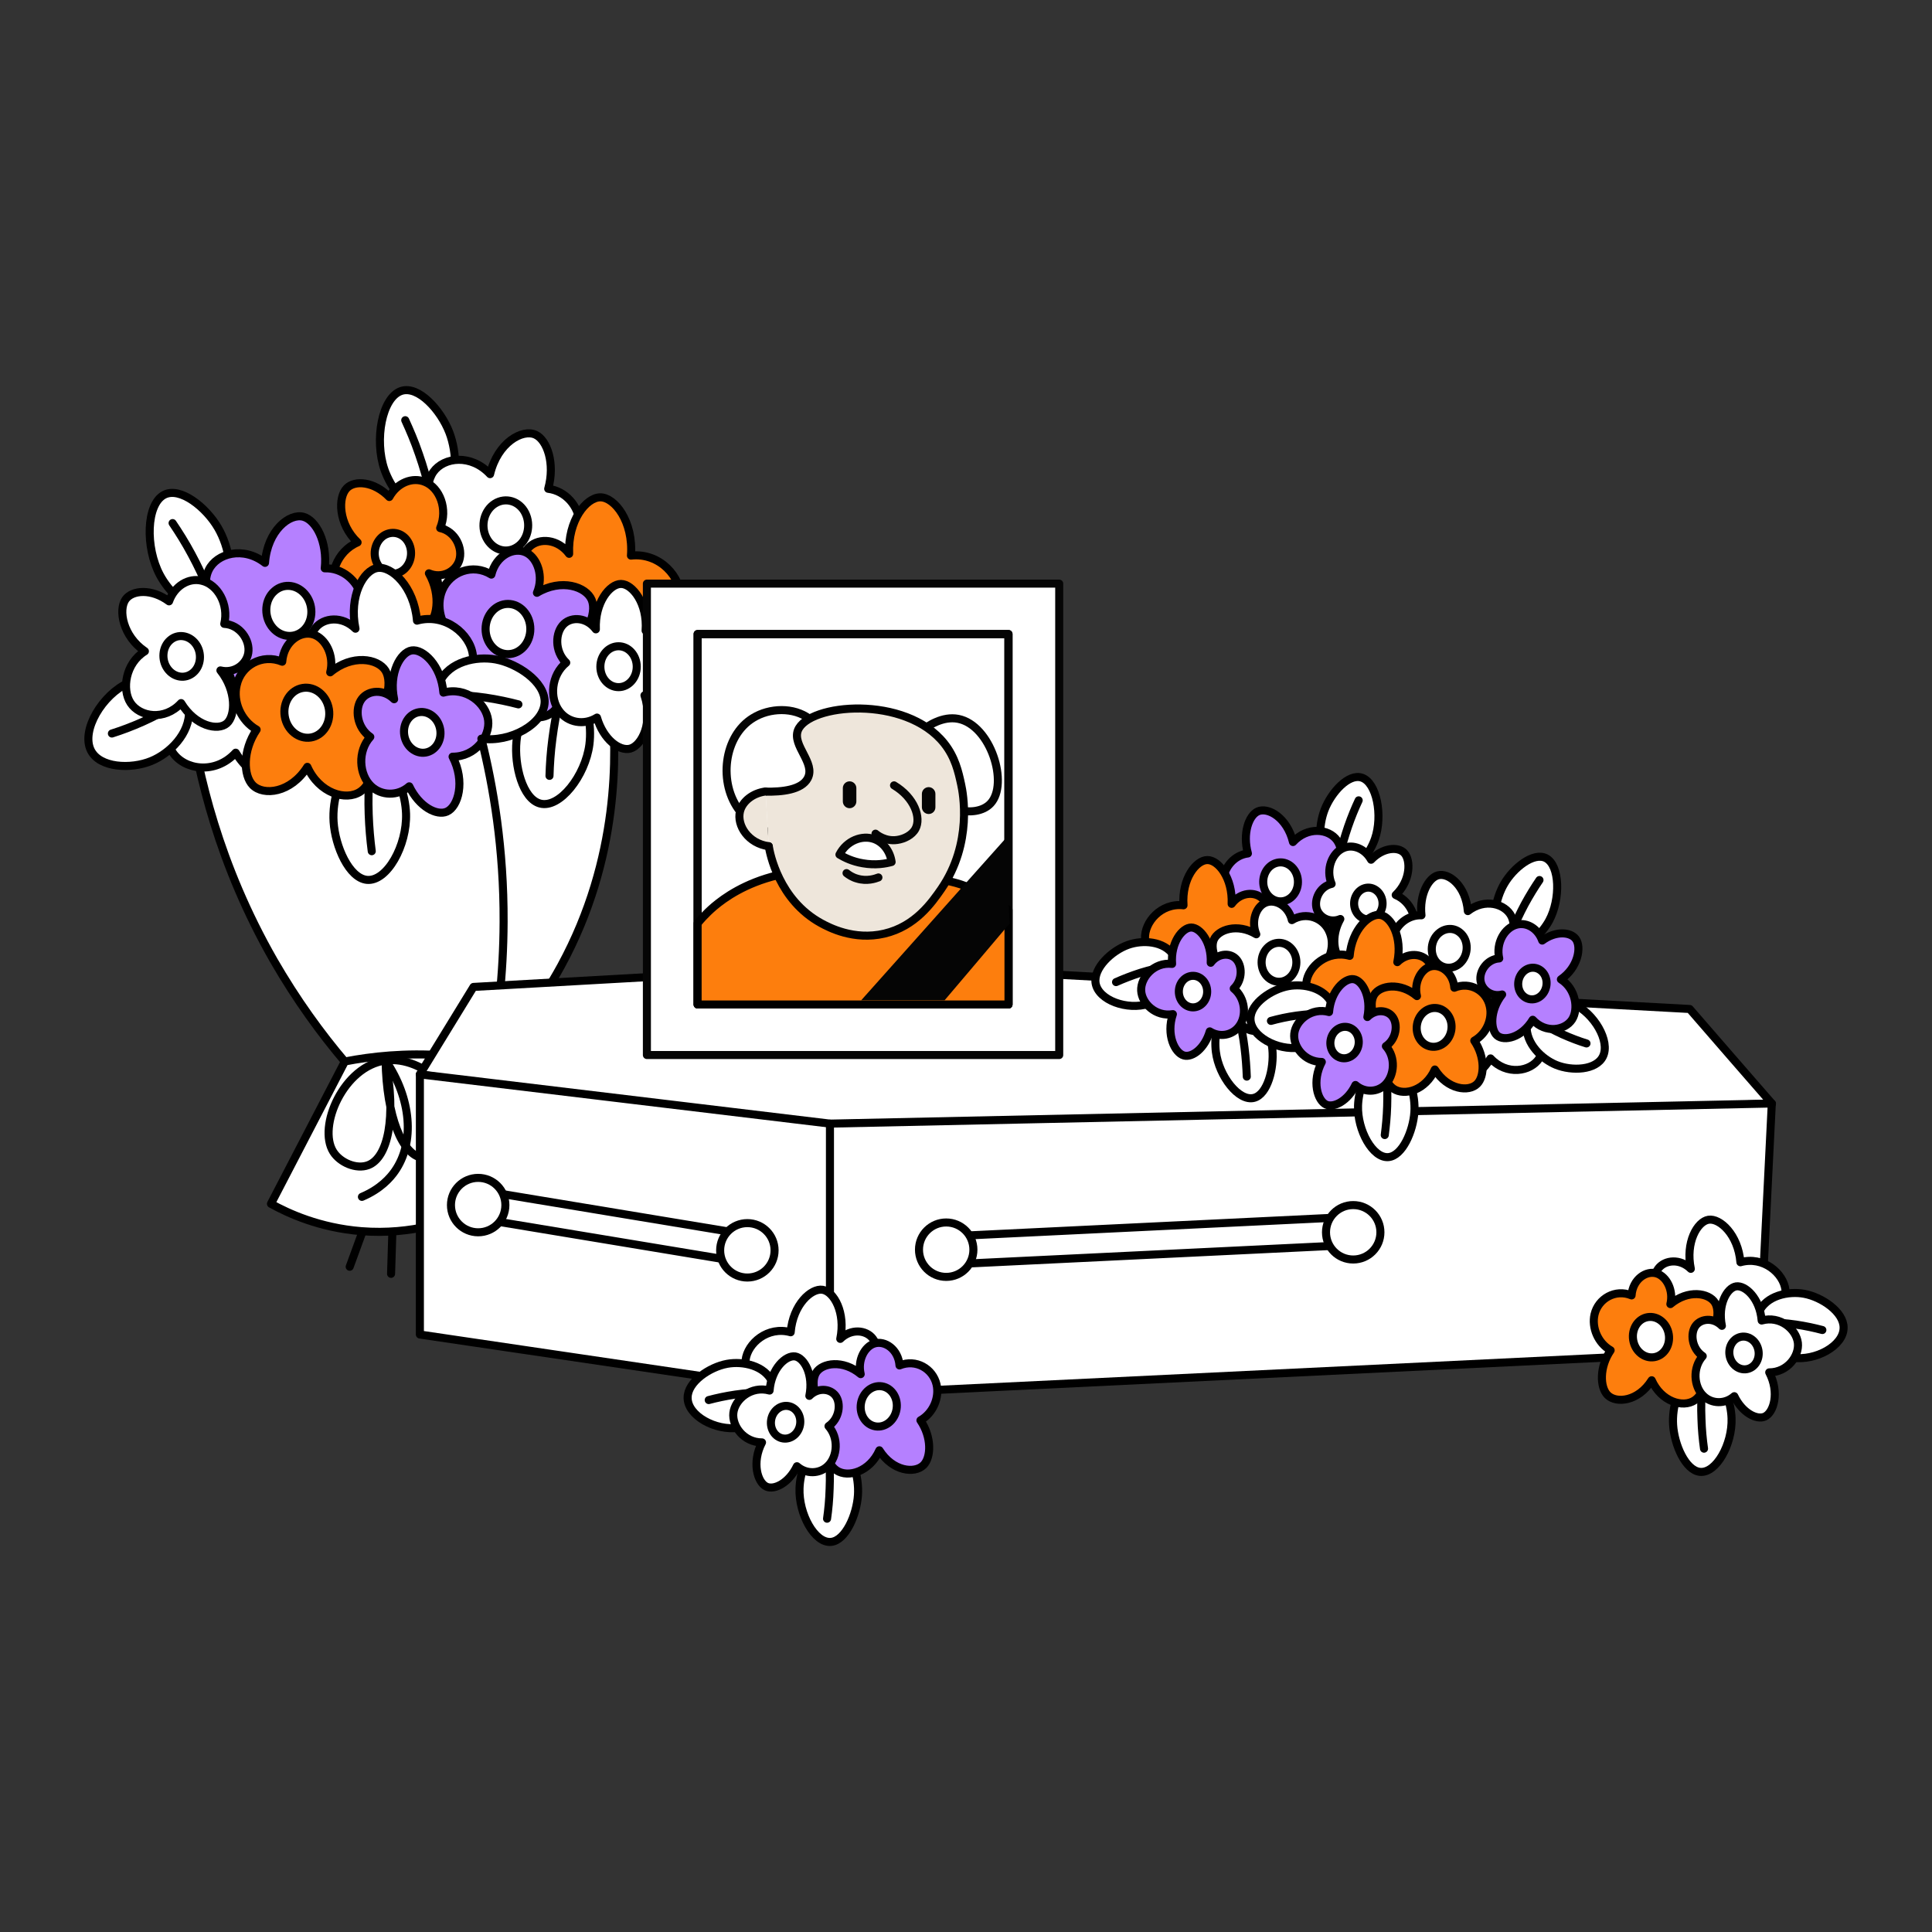 <?xml version="1.0" encoding="utf-8"?>
<!-- Generator: Adobe Illustrator 28.4.1, SVG Export Plug-In . SVG Version: 6.00 Build 0)  -->
<svg
	version="1.1"
	id="Layer_1"
	xmlns="http://www.w3.org/2000/svg"
	xmlns:xlink="http://www.w3.org/1999/xlink"
	x="0px"
	y="0px"
	viewBox="0 0 120 120"
	style="enable-background: new 0 0 120 120"
	xml:space="preserve"
>
	<rect x="0" y="0" width="120" height="120" fill="#333333" stroke="none"/>
	<style type="text/css">
		.st0 {
			fill: #eee6db;
			stroke: #000000;
			stroke-width: 0.5;
			stroke-linecap: round;
			stroke-linejoin: round;
			stroke-miterlimit: 10;
		}
		.st1 {
			fill: #ffffff;
			stroke: #000000;
			stroke-width: 0.5;
			stroke-linecap: round;
			stroke-linejoin: round;
			stroke-miterlimit: 10;
		}
		.st2 {
			fill: none;
			stroke: #000000;
			stroke-width: 0.5;
			stroke-linecap: round;
			stroke-linejoin: round;
			stroke-miterlimit: 10;
		}
		.st3 {
			stroke: #000000;
			stroke-width: 0.5;
			stroke-linecap: round;
			stroke-linejoin: round;
			stroke-miterlimit: 10;
		}
		.st4 {
			fill: #fd7e0d;
			stroke: #000000;
			stroke-width: 0.5;
			stroke-linecap: round;
			stroke-linejoin: round;
			stroke-miterlimit: 10;
		}
		.st5 {
			fill: url(#SVGID_1_);
			stroke: #000000;
			stroke-width: 0.5;
			stroke-linecap: round;
			stroke-linejoin: round;
			stroke-miterlimit: 10;
		}

		.st6 {
			fill: url(#SVGID_00000036959849952571715040000009702124876086279297_);
			stroke: #000000;
			stroke-width: 0.5;
			stroke-linecap: round;
			stroke-linejoin: round;
			stroke-miterlimit: 10;
		}
		.st7 {
			fill: #b580ff;
		}
		.st8 {
			fill: none;
			stroke: #fd7e0d;
			stroke-width: 0.5;
			stroke-linecap: round;
			stroke-linejoin: round;
			stroke-miterlimit: 10;
		}
		.st9 {
			fill: #b580ff;
			stroke: #000000;
			stroke-width: 0.5;
			stroke-linecap: round;
			stroke-linejoin: round;
			stroke-miterlimit: 10;
		}
		.st10 {
			fill: #ffffff;
			stroke: #050505;
			stroke-width: 0.5;
			stroke-linecap: round;
			stroke-linejoin: round;
			stroke-miterlimit: 10;
		}
		.st11 {
			fill: none;
			stroke: #050505;
			stroke-width: 0.5;
			stroke-linecap: round;
			stroke-linejoin: round;
			stroke-miterlimit: 10;
		}
		.st12 {
			fill: none;
		}
		.st13 {
			fill: #050505;
		}
		.st14 {
			stroke: #000000;
			stroke-width: 0.3;
			stroke-linecap: round;
			stroke-linejoin: round;
			stroke-miterlimit: 10;
		}
		.st15 {
			fill: #ffffff;
		}
		.st16 {
			fill: #fd7e0d;
		}
		.st17 {
			fill: #b480fe;
		}
	</style>
	<g>
		<g>
			<g>
				<path class="st2" d="M21.72,78.68c0.88-2.41,1.76-4.81,2.63-7.22" />
				<path class="st2" d="M24.29,79.12c0.08-2.56,0.16-5.12,0.23-7.68" />
				<path class="st2" d="M27.02,79.09c-0.33-2.54-0.65-5.08-0.98-7.62" />
				<path class="st2" d="M29.28,79.09c-0.33-2.54-0.65-5.08-0.98-7.62" />
				<path class="st2" d="M31.7,78.49c-0.8-2.43-1.6-4.87-2.4-7.3" />
			</g>
			<path
				class="st1"
				d="M31.24,65.07c0.19,1.27,0.5,2.72,1,4.31c0.57,1.83,1.26,3.38,1.91,4.65c-1.64,0.42-3.27,0.84-4.91,1.25
			c0.4-3.12,0.79-6.23,1.19-9.35C30.7,65.65,30.97,65.36,31.24,65.07z"
			/>
			<path
				class="st1"
				d="M11.74,44.1c0.55,3.98,1.87,9.63,5.26,15.55c1.43,2.48,2.96,4.57,4.42,6.29c3,0,6,0,9.01,0
			c1.43-1.46,3.04-3.42,4.42-5.95c3.65-6.7,3.46-13.26,3.15-16.36C29.25,43.79,20.49,43.94,11.74,44.1z"
			/>
			<g>
				<g>
					<path
						class="st1"
						d="M31.02,35.29c1.18,0.25,1.79,1.58,1.47,2.52c-0.28,0.86-1.33,1.42-2.34,0.98c0.99,1.76,0.6,3.65-0.16,4.12
					c-0.77,0.48-2.45-0.17-3.24-2.11c-1.49,1.17-3.33,0.54-3.85-0.64c-0.51-1.14,0.1-3.08,1.73-3.78c-1.5-1.42-1.53-3.48-0.84-4.2
					c0.62-0.64,2.11-0.52,3.29,0.68c0.61-1.11,1.79-1.57,2.75-1.17C30.99,32.19,31.62,33.84,31.02,35.29z"
					/>
					<g>
						<path
							class="st1"
							d="M27.51,31.04c0.98-0.99,0.88-2.92,0.4-4.18c-0.54-1.4-1.92-2.92-2.98-2.58c-1.2,0.39-1.69,3.04-1.05,4.89
						c0.36,1.04,1.32,2.49,2.5,2.43C26.98,31.56,27.4,31.15,27.51,31.04z"
						/>
						<path
							class="st1"
							d="M26.67,30.43c-0.16-0.68-0.37-1.43-0.65-2.23c-0.27-0.79-0.57-1.49-0.85-2.1"
						/>
					</g>
					<g>
						<path
							class="st1"
							d="M24.33,37.73c-0.17,1.47-1.64,2.48-2.83,2.76c-1.33,0.31-3.24-0.08-3.59-1.26
						c-0.4-1.32,1.25-3.3,2.98-3.77c0.97-0.26,2.58-0.22,3.21,0.9C24.41,36.93,24.35,37.55,24.33,37.73z"
						/>
						<path
							class="st1"
							d="M23.4,37.3c-0.59,0.24-1.26,0.48-2.01,0.68c-0.73,0.2-1.41,0.33-2.03,0.42"
						/>
					</g>
					<path
						class="st1"
						d="M33.8,35.02c0.28,1.21-0.48,2.3-1.31,2.38c-0.76,0.07-1.59-0.69-1.66-1.81c-0.93,1.63-2.5,2.01-3.16,1.48
					c-0.67-0.53-0.84-2.37,0.3-3.88c-1.47-0.94-1.72-2.92-1.05-3.88c0.66-0.93,2.35-1.12,3.52,0.14c0.47-1.97,2.01-2.82,2.82-2.45
					c0.72,0.33,1.23,1.78,0.79,3.36c1.07,0.13,1.89,1.07,1.96,2.12C36.11,33.76,35.13,35.01,33.8,35.02z"
					/>
					<path
						class="st4"
						d="M27.34,32.8c0.95,0.2,1.43,1.27,1.18,2.02c-0.23,0.69-1.07,1.14-1.88,0.79c0.8,1.41,0.48,2.93-0.13,3.31
					c-0.62,0.39-1.97-0.13-2.6-1.69c-1.19,0.94-2.67,0.43-3.09-0.51c-0.41-0.91,0.08-2.47,1.39-3.03c-1.2-1.14-1.23-2.8-0.67-3.37
					c0.5-0.51,1.7-0.42,2.64,0.55c0.49-0.89,1.44-1.26,2.21-0.94C27.32,30.3,27.83,31.63,27.34,32.8z"
					/>
					<path
						class="st1"
						d="M30.21,33.4c-0.38-0.75-0.14-1.7,0.53-2.12c0.67-0.42,1.52-0.16,1.89,0.59s0.14,1.7-0.53,2.12
					C31.43,34.42,30.59,34.15,30.21,33.4z"
					/>
					<path
						class="st1"
						d="M23.42,34.99c-0.31-0.61-0.11-1.38,0.43-1.73c0.55-0.34,1.24-0.13,1.54,0.48s0.11,1.38-0.43,1.73
					S23.72,35.6,23.42,34.99z"
					/>
				</g>
				<g>
					<path
						class="st4"
						d="M33.06,36.97c-0.92-0.87-0.87-2.35-0.18-3c0.62-0.59,1.78-0.5,2.47,0.43c-0.09-2.08,1.07-3.51,1.94-3.51
					c0.88,0,2.06,1.49,1.9,3.62c1.81-0.2,3.14,1.36,3.08,2.67c-0.06,1.27-1.44,2.63-3.16,2.34c0.68,2.06-0.19,3.88-1.11,4.12
					c-0.82,0.22-2.07-0.7-2.57-2.4c-1.02,0.63-2.25,0.39-2.91-0.49C31.73,39.69,31.9,37.91,33.06,36.97z"
					/>
					<g>
						<path
							class="st1"
							d="M34.25,42.61c-1.29,0.33-2.04,2.07-2.17,3.42c-0.15,1.52,0.39,3.6,1.47,3.88
						c1.21,0.32,2.81-1.72,3.06-3.68c0.14-1.11-0.06-2.9-1.12-3.49C34.95,42.44,34.41,42.57,34.25,42.61z"
						/>
						<path
							class="st1"
							d="M34.72,43.59c-0.16,0.68-0.3,1.45-0.41,2.3c-0.11,0.83-0.16,1.61-0.18,2.3"
						/>
					</g>
					<g>
						<path
							class="st1"
							d="M39.96,38.52c0.79-1.19,2.51-1.26,3.67-0.85c1.3,0.46,2.79,1.85,2.58,3.07c-0.23,1.37-2.54,2.19-4.24,1.65
						c-0.96-0.3-2.35-1.22-2.4-2.55C39.54,39.17,39.87,38.66,39.96,38.52z"
						/>
						<path
							class="st1"
							d="M40.58,39.4c0.62,0.11,1.31,0.27,2.05,0.5c0.72,0.23,1.38,0.49,1.95,0.75"
						/>
					</g>
					<path
						class="st9"
						d="M30.52,35.69c0.29-1.21,1.42-1.75,2.18-1.36c0.69,0.35,1.08,1.48,0.65,2.49c1.52-0.91,3.06-0.38,3.4,0.44
					c0.35,0.83-0.3,2.53-1.96,3.22c0.87,1.62,0.22,3.49-0.78,3.95c-0.98,0.45-2.54-0.31-3.01-2.05c-1.27,1.46-2.98,1.35-3.53,0.59
					c-0.49-0.68-0.29-2.23,0.78-3.37c-0.88-0.7-1.18-1.97-0.78-2.93C27.95,35.52,29.36,34.97,30.52,35.69z"
					/>
					<path
						class="st1"
						d="M35.17,41.16c-0.74-0.7-0.7-1.89-0.14-2.41c0.5-0.47,1.43-0.4,1.98,0.34c-0.07-1.67,0.86-2.82,1.56-2.82
					c0.71,0,1.66,1.2,1.53,2.9c1.45-0.16,2.52,1.09,2.47,2.14c-0.05,1.02-1.15,2.11-2.54,1.88c0.55,1.65-0.15,3.11-0.89,3.31
					c-0.66,0.17-1.66-0.56-2.06-1.93c-0.82,0.51-1.81,0.31-2.33-0.39C34.11,43.35,34.24,41.92,35.17,41.16z"
					/>
					<ellipse class="st1" cx="31.55" cy="39.07" rx="1.39" ry="1.56" />
					<ellipse class="st1" cx="38.42" cy="41.41" rx="1.13" ry="1.27" />
				</g>
				<g>
					<path
						class="st1"
						d="M17.97,40.63c1.2,0.06,2.01,1.27,1.86,2.25c-0.14,0.89-1.09,1.61-2.15,1.34c1.26,1.58,1.18,3.51,0.5,4.1
					c-0.68,0.6-2.45,0.23-3.54-1.57c-1.28,1.39-3.2,1.06-3.91-0.01c-0.68-1.04-0.39-3.06,1.11-4c-1.7-1.16-2.07-3.19-1.49-4.01
					c0.51-0.73,2-0.85,3.36,0.15c0.42-1.19,1.52-1.84,2.53-1.59C17.44,37.57,18.33,39.1,17.97,40.63z"
					/>
					<g>
						<path
							class="st1"
							d="M13.82,36.99c0.81-1.14,0.4-3.03-0.27-4.19c-0.75-1.3-2.36-2.58-3.35-2.07C9.08,31.31,9.01,34,9.94,35.73
						c0.52,0.97,1.7,2.25,2.85,2C13.38,37.59,13.73,37.12,13.82,36.99z"
						/>
						<path
							class="st1"
							d="M12.9,36.53c-0.27-0.65-0.6-1.36-1-2.1c-0.39-0.73-0.8-1.38-1.18-1.94"
						/>
					</g>
					<g>
						<path
							class="st1"
							d="M11.74,44.1c0.07,1.48-1.22,2.71-2.35,3.17c-1.27,0.52-3.21,0.43-3.75-0.67
						c-0.61-1.24,0.71-3.45,2.34-4.19c0.92-0.42,2.51-0.63,3.31,0.38C11.7,43.31,11.73,43.93,11.74,44.1z"
						/>
						<path
							class="st1"
							d="M10.76,43.83c-0.55,0.33-1.17,0.68-1.87,0.99c-0.69,0.31-1.34,0.55-1.94,0.74"
						/>
					</g>
					<path
						class="st9"
						d="M20.66,39.92c0.47,1.15-0.1,2.35-0.91,2.56c-0.73,0.19-1.68-0.43-1.93-1.52c-0.66,1.75-2.15,2.38-2.88,1.97
					c-0.74-0.42-1.21-2.21-0.32-3.88c-1.6-0.69-2.17-2.61-1.65-3.66c0.5-1.02,2.14-1.48,3.49-0.43c0.15-2.02,1.53-3.1,2.39-2.86
					c0.77,0.21,1.5,1.56,1.32,3.2c1.08-0.04,2.03,0.75,2.28,1.78C22.75,38.3,21.97,39.69,20.66,39.92z"
					/>
					<path
						class="st1"
						d="M13.93,38.75c0.97,0.05,1.62,1.02,1.49,1.81c-0.12,0.72-0.88,1.29-1.73,1.08c1.01,1.27,0.94,2.82,0.4,3.29
					c-0.55,0.48-1.96,0.18-2.84-1.26c-1.03,1.12-2.57,0.86-3.14-0.01c-0.55-0.84-0.32-2.46,0.89-3.21c-1.37-0.93-1.66-2.56-1.2-3.22
					c0.41-0.58,1.61-0.69,2.7,0.12c0.34-0.96,1.22-1.48,2.03-1.28C13.51,36.29,14.22,37.52,13.93,38.75z"
					/>
					<path
						class="st1"
						d="M16.86,38.89c-0.49-0.68-0.41-1.66,0.19-2.18c0.59-0.52,1.47-0.4,1.97,0.29c0.49,0.68,0.41,1.66-0.19,2.18
					C18.23,39.7,17.35,39.57,16.86,38.89z"
					/>
					<path
						class="st1"
						d="M10.41,41.54c-0.4-0.55-0.33-1.35,0.15-1.77c0.48-0.43,1.2-0.32,1.6,0.23c0.4,0.55,0.33,1.35-0.15,1.77
					C11.52,42.2,10.81,42.09,10.41,41.54z"
					/>
				</g>
				<g>
					<path
						class="st1"
						d="M20.24,41.96c-1.05-0.71-1.23-2.19-0.66-2.94c0.52-0.68,1.68-0.78,2.5,0.03c-0.42-2.04,0.5-3.64,1.36-3.77
					c0.87-0.14,2.28,1.14,2.46,3.27c1.75-0.49,3.32,0.84,3.47,2.14c0.14,1.26-1,2.83-2.75,2.82c1,1.92,0.43,3.86-0.44,4.24
					c-0.77,0.34-2.16-0.36-2.92-1.96c-0.9,0.79-2.16,0.74-2.95-0.02C19.36,44.86,19.25,43.07,20.24,41.96z"
					/>
					<g>
						<path
							class="st1"
							d="M22.32,47.33c-1.22,0.53-1.69,2.37-1.6,3.72c0.1,1.52,0.96,3.49,2.07,3.6c1.25,0.12,2.5-2.14,2.43-4.12
						c-0.04-1.11-0.52-2.85-1.66-3.26C22.98,47.06,22.46,47.27,22.32,47.33z"
						/>
						<path
							class="st1"
							d="M22.94,48.23c-0.05,0.7-0.07,1.48-0.04,2.34c0.03,0.84,0.1,1.61,0.19,2.3"
						/>
					</g>
					<g>
						<path
							class="st1"
							d="M27.3,42.39c0.59-1.3,2.28-1.65,3.49-1.43c1.35,0.25,3.04,1.38,3.04,2.62c-0.01,1.39-2.15,2.56-3.93,2.3
						c-1-0.14-2.51-0.84-2.78-2.13C26.99,43.1,27.23,42.55,27.3,42.39z"
						/>
						<path
							class="st1"
							d="M28.05,43.16c0.63,0.01,1.34,0.06,2.1,0.17c0.75,0.11,1.44,0.26,2.05,0.42"
						/>
					</g>
					<path
						class="st4"
						d="M17.53,41.1c0.09-1.24,1.13-1.95,1.94-1.69c0.74,0.24,1.31,1.29,1.04,2.35c1.36-1.14,2.96-0.86,3.43-0.11
					c0.47,0.77,0.11,2.55-1.42,3.49c1.12,1.46,0.78,3.41-0.14,4.03c-0.89,0.6-2.56,0.1-3.29-1.54c-1.03,1.64-2.73,1.81-3.39,1.14
					c-0.59-0.6-0.64-2.15,0.24-3.45c-0.98-0.56-1.48-1.75-1.24-2.76C14.96,41.34,16.27,40.58,17.53,41.1z"
					/>
					<path
						class="st9"
						d="M23,45.77c-0.84-0.57-0.99-1.76-0.53-2.36c0.42-0.55,1.35-0.63,2.01,0.02c-0.34-1.63,0.4-2.92,1.09-3.03
					c0.7-0.11,1.83,0.92,1.97,2.62c1.41-0.39,2.66,0.67,2.78,1.72c0.12,1.01-0.8,2.27-2.21,2.26c0.8,1.54,0.35,3.1-0.35,3.41
					c-0.62,0.28-1.73-0.29-2.34-1.57c-0.72,0.63-1.74,0.59-2.37-0.01C22.29,48.1,22.2,46.66,23,45.77z"
					/>

					<ellipse
						transform="matrix(0.987 -0.159 0.159 0.987 -6.813 3.608)"
						class="st1"
						cx="19.08"
						cy="44.27"
						rx="1.39"
						ry="1.56"
					/>

					<ellipse
						transform="matrix(0.987 -0.159 0.159 0.987 -6.915 4.765)"
						class="st1"
						cx="26.25"
						cy="45.49"
						rx="1.13"
						ry="1.27"
					/>
				</g>
			</g>
			<path
				class="st1"
				d="M30.43,65.93c0.47-2.41,0.84-5.34,0.85-8.67c0.02-4.55-0.64-8.42-1.38-11.38"
			/>
			<path
				class="st1"
				d="M30.43,65.93c0.18,1.47,0.25,3.47-0.17,5.78c-0.25,1.39-0.63,2.59-1.02,3.57c-1.17,0.53-3.62,1.44-6.8,1.19
			c-2.59-0.21-4.53-1.1-5.61-1.7c1.53-2.95,3.06-5.89,4.59-8.84c1.66-0.32,3.75-0.55,6.16-0.38C28.62,65.63,29.57,65.76,30.43,65.93
			z"
			/>
			<path
				class="st1"
				d="M23.95,65.87c-2.6,0.34-4.24,4.1-3.25,5.67c0.42,0.67,1.43,1.11,2.17,0.83
			C24.11,71.9,24.62,69.37,23.95,65.87c0.06,3.49,1.03,5.86,2.29,6.05c0.92,0.14,2.04-0.85,2.26-1.87
			C28.92,68.14,26.32,65.56,23.95,65.87z"
			/>
			<path
				class="st2"
				d="M23.95,65.87c1.6,2.35,1.83,5.09,0.57,6.88c-0.28,0.4-0.88,1.1-2.04,1.59"
			/>
		</g>
		<g>
			<path
				class="st1"
				d="M26.08,66.73c1.11-1.81,2.22-3.62,3.33-5.43c8.21-0.46,16.42-0.93,24.64-1.39
			c16.97,0.92,33.94,1.84,50.9,2.76c1.7,1.96,3.4,3.92,5.11,5.88c-19.5,0.65-39,1.3-58.5,1.95C43.06,69.24,34.57,67.98,26.08,66.73z
			"
			/>
			<path
				class="st1"
				d="M26.08,66.73c0,5.39,0,10.77,0,16.16c8.49,1.25,16.98,2.51,25.48,3.76c19.24-0.93,38.49-1.86,57.73-2.79
			c0.25-5.11,0.51-10.21,0.76-15.32c-19.5,0.42-39,0.83-58.5,1.25C43.06,68.77,34.57,67.75,26.08,66.73z"
			/>
			<path class="st1" d="M51.55,69.79c0,5.62,0,11.24,0,16.86" />
		</g>
		<g>
			<path
				class="st1"
				d="M59.04,78.53c0.01,0,0.03,0,0.04,0l24.81-1.2c0.48-0.02,0.85-0.43,0.83-0.91c-0.02-0.48-0.44-0.85-0.91-0.83
			L59,76.79c-0.48,0.02-0.85,0.43-0.83,0.91C58.19,78.17,58.58,78.53,59.04,78.53z"
			/>
		</g>
		<circle class="st1" cx="84.05" cy="76.54" r="1.69" />
		<circle class="st1" cx="58.77" cy="77.62" r="1.69" />
		<g>
			<path
				class="st1"
				d="M29.36,73.86l17.03,2.82c0.47,0.08,0.79,0.53,0.72,1c-0.08,0.47-0.53,0.79-1,0.72l-17.08-2.83
			C29.19,75.02,29.31,74.44,29.36,73.86z"
			/>
		</g>
		<circle class="st1" cx="46.42" cy="77.66" r="1.69" />
		<circle class="st1" cx="29.7" cy="74.85" r="1.69" />
		<g>
			<path
				class="st1"
				d="M103.53,81.16c-0.84-0.57-0.99-1.77-0.53-2.37c0.42-0.55,1.36-0.63,2.02,0.02c-0.34-1.64,0.4-2.94,1.1-3.05
			c0.7-0.11,1.84,0.92,1.98,2.64c1.42-0.4,2.68,0.68,2.8,1.73c0.12,1.02-0.81,2.28-2.22,2.27c0.81,1.55,0.35,3.11-0.35,3.43
			c-0.62,0.28-1.74-0.29-2.36-1.58c-0.73,0.64-1.75,0.6-2.38-0.01C102.83,83.5,102.73,82.06,103.53,81.16z"
			/>
			<g>
				<path
					class="st1"
					d="M105.21,85.5c-0.99,0.43-1.36,1.91-1.29,3.01c0.08,1.23,0.77,2.82,1.67,2.91c1.01,0.1,2.02-1.73,1.96-3.33
				c-0.03-0.9-0.42-2.3-1.34-2.64C105.75,85.28,105.33,85.45,105.21,85.5z"
				/>
				<path
					class="st1"
					d="M105.71,86.23c-0.04,0.56-0.06,1.2-0.03,1.89c0.02,0.68,0.08,1.3,0.16,1.86"
				/>
			</g>
			<g>
				<path
					class="st1"
					d="M109.24,81.51c0.47-1.05,1.84-1.33,2.82-1.15c1.09,0.2,2.46,1.12,2.45,2.11c0,1.12-1.74,2.07-3.17,1.86
				c-0.81-0.12-2.03-0.67-2.24-1.72C108.99,82.08,109.18,81.63,109.24,81.51z"
				/>
				<path
					class="st1"
					d="M109.84,82.13c0.51,0.01,1.08,0.05,1.7,0.14c0.61,0.09,1.16,0.21,1.65,0.34"
				/>
			</g>
			<path
				class="st4"
				d="M101.34,80.46c0.07-1,0.91-1.57,1.57-1.36c0.6,0.19,1.05,1.04,0.84,1.9c1.1-0.92,2.39-0.7,2.77-0.09
			c0.38,0.62,0.09,2.06-1.15,2.82c0.9,1.18,0.63,2.75-0.12,3.25c-0.72,0.48-2.07,0.08-2.66-1.25c-0.83,1.32-2.2,1.46-2.74,0.92
			c-0.48-0.48-0.52-1.74,0.19-2.78c-0.79-0.45-1.19-1.41-1-2.23C99.27,80.66,100.33,80.04,101.34,80.46z"
			/>
			<path
				class="st1"
				d="M105.76,84.23c-0.68-0.46-0.8-1.42-0.43-1.9c0.34-0.44,1.09-0.51,1.62,0.02c-0.27-1.32,0.32-2.36,0.88-2.45
			c0.57-0.09,1.48,0.74,1.59,2.12c1.14-0.32,2.15,0.54,2.25,1.39c0.09,0.82-0.65,1.83-1.78,1.83c0.65,1.25,0.28,2.5-0.28,2.75
			c-0.5,0.22-1.4-0.24-1.89-1.27c-0.58,0.51-1.4,0.48-1.91-0.01C105.19,86.12,105.12,84.95,105.76,84.23z"
			/>

			<ellipse
				transform="matrix(0.987 -0.159 0.159 0.987 -11.923 17.416)"
				class="st1"
				cx="102.6"
				cy="83.03"
				rx="1.12"
				ry="1.26"
			/>

			<ellipse
				transform="matrix(0.987 -0.159 0.159 0.987 -12.005 18.35)"
				class="st1"
				cx="108.38"
				cy="84.01"
				rx="0.91"
				ry="1.02"
			/>
		</g>
		<g>
			<g>
				<path class="st10" d="M43.33,39.38v23.01h19.31V39.38H43.33z" />
				<path
					class="st10"
					d="M40.18,36.25v29.28h25.61V36.25H40.18z M43.33,39.38h19.31v23.01H43.33V39.38z"
				/>
				<rect x="43.33" y="39.38" class="st11" width="19.31" height="23.01" />
				<g>
					<path
						class="st12"
						d="M62.38,56.16c-0.03,0.03-0.06,0.07-0.09,0.1c-1.83,2.05-3.66,4.08-5.47,6.13"
					/>
					<path class="st12" d="M55.02,64.39c-0.1,0.12-0.21,0.24-0.32,0.36" />
				</g>
			</g>
			<g>
				<path
					class="st4"
					d="M62.64,56.52v5.87H43.33v-5.04l0.01-0.01c0.1-0.13,0.46-0.56,1.02-1.04c0.63-0.53,1.9-1.45,3.95-1.94h0.01
				c0.85-0.17,1.71-0.16,2.53,0.11c0.7,0.23,0.88,0.49,1.7,0.71c1.54,0.39,3.13-0.13,4.24-0.64c0.31-0.01,1.04-0.02,1.98,0.16h0.02
				c0.37,0.08,0.77,0.18,1.19,0.34h0.01c0.73,0.24,1.51,0.62,2.28,1.2c0.01,0,0.01,0,0.02,0.02c0.1,0.06,0.2,0.14,0.29,0.21
				C62.6,56.49,62.62,56.5,62.64,56.52z"
				/>
				<path
					class="st10"
					d="M57.28,45.36c0.36-0.28,1.27-0.9,2.24-0.71c2.02,0.4,3.14,4.03,2.01,5.25c-0.48,0.52-1.34,0.58-1.95,0.41
				C58.12,49.92,57.05,47.93,57.28,45.36z"
				/>
				<path
					class="st10"
					d="M50.27,44.64c-0.97-0.73-2.47-0.68-3.49-0.05c-1.84,1.11-2.19,4.08-0.81,5.81
				c0.78,0.99,2.29,1.77,3.47,1.33C51.58,50.93,52.31,46.18,50.27,44.64z"
				/>
				<path
					class="st0"
					d="M47.75,52.56c0.07,0.44,0.62,3.34,3.25,4.78c0.48,0.26,2.03,1.09,3.92,0.65c1.94-0.45,2.97-1.95,3.54-2.77
				c1.97-2.86,1.35-5.99,1.24-6.49c-0.17-0.79-0.37-1.69-1.05-2.55c-2.41-3.04-8.44-2.48-9.09-0.82c-0.37,0.95,1.11,2.02,0.61,2.98
				c-0.38,0.73-1.61,0.85-2.62,0.83"
				/>
				<path
					class="st13"
					d="M52.77,50.2L52.77,50.2c-0.23,0-0.42-0.19-0.42-0.42v-0.83c0-0.23,0.19-0.42,0.42-0.42l0,0
				c0.23,0,0.42,0.19,0.42,0.42v0.83C53.19,50.01,53,50.2,52.77,50.2z"
				/>
				<path
					class="st11"
					d="M52.58,54.23c0.14,0.11,0.36,0.26,0.65,0.34c0.62,0.19,1.15,0,1.33-0.07"
				/>
				<path
					class="st11"
					d="M55.53,48.78c1.27,0.76,1.7,2.01,1.33,2.7c-0.21,0.39-0.7,0.63-1.13,0.69c-0.74,0.11-1.27-0.32-1.35-0.39"
				/>
				<path
					class="st13"
					d="M57.68,50.56c-0.23,0-0.42-0.19-0.42-0.42v-0.83c0-0.23,0.19-0.42,0.42-0.42c0.23,0,0.42,0.19,0.42,0.42
				v0.83C58.1,50.38,57.91,50.56,57.68,50.56z"
				/>
				<path
					class="st0"
					d="M47.75,52.56c-1.26-0.16-2-1.28-1.79-2.16c0.15-0.63,0.8-1.14,1.59-1.24"
				/>
				<path
					class="st10"
					d="M52.14,53.08c0.3,0.18,0.79,0.43,1.45,0.54c0.79,0.14,1.43,0.02,1.79-0.08c-0.09-0.65-0.5-1.21-1.07-1.42
				C53.54,51.84,52.58,52.22,52.14,53.08z"
				/>
			</g>
		</g>
		<g>
			<path
				class="st1"
				d="M53.68,85.51c0.84-0.57,0.99-1.77,0.53-2.37c-0.42-0.55-1.36-0.63-2.02,0.02c0.34-1.64-0.4-2.94-1.1-3.05
			c-0.7-0.11-1.84,0.92-1.98,2.64c-1.42-0.4-2.68,0.68-2.8,1.73c-0.12,1.02,0.81,2.28,2.22,2.27c-0.81,1.55-0.35,3.11,0.35,3.43
			c0.62,0.28,1.74-0.29,2.36-1.58c0.73,0.64,1.75,0.6,2.38-0.01C54.39,87.85,54.49,86.41,53.68,85.51z"
			/>
			<g>
				<path
					class="st1"
					d="M52,89.85c0.99,0.43,1.36,1.91,1.29,3.01c-0.08,1.23-0.77,2.82-1.67,2.91c-1.01,0.1-2.02-1.73-1.96-3.33
				c0.03-0.9,0.42-2.3,1.34-2.64C51.47,89.63,51.89,89.8,52,89.85z"
				/>
				<path
					class="st1"
					d="M51.5,90.58c0.04,0.56,0.06,1.2,0.03,1.89c-0.02,0.68-0.08,1.3-0.16,1.86"
				/>
			</g>
			<g>
				<path
					class="st1"
					d="M47.98,85.86c-0.47-1.05-1.84-1.33-2.82-1.15c-1.09,0.2-2.46,1.12-2.45,2.11c0,1.12,1.74,2.07,3.17,1.86
				c0.81-0.12,2.03-0.67,2.24-1.72C48.23,86.43,48.04,85.98,47.98,85.86z"
				/>
				<path
					class="st1"
					d="M47.37,86.48c-0.51,0.01-1.08,0.05-1.7,0.14c-0.61,0.09-1.16,0.21-1.65,0.34"
				/>
			</g>
			<path
				class="st9"
				d="M55.87,84.81c-0.07-1-0.91-1.57-1.57-1.36c-0.6,0.19-1.05,1.04-0.84,1.9c-1.1-0.92-2.39-0.7-2.77-0.09
			c-0.38,0.62-0.09,2.06,1.15,2.82c-0.9,1.18-0.63,2.75,0.12,3.25c0.72,0.48,2.07,0.08,2.66-1.25c0.83,1.32,2.2,1.46,2.74,0.92
			c0.48-0.48,0.52-1.74-0.19-2.78c0.79-0.45,1.19-1.41,1-2.23C57.94,85.01,56.89,84.39,55.87,84.81z"
			/>
			<path
				class="st1"
				d="M51.46,88.58c0.68-0.46,0.8-1.42,0.43-1.9c-0.34-0.44-1.09-0.51-1.62,0.02c0.27-1.32-0.32-2.36-0.88-2.45
			c-0.57-0.09-1.48,0.74-1.59,2.12c-1.14-0.32-2.15,0.54-2.25,1.39c-0.09,0.82,0.65,1.83,1.78,1.83c-0.65,1.25-0.28,2.5,0.28,2.75
			c0.5,0.22,1.4-0.24,1.89-1.27c0.58,0.51,1.4,0.48,1.91-0.01C52.03,90.47,52.1,89.3,51.46,88.58z"
			/>

			<ellipse
				transform="matrix(0.159 -0.987 0.987 0.159 -40.348 127.368)"
				class="st1"
				cx="54.62"
				cy="87.38"
				rx="1.26"
				ry="1.12"
			/>

			<ellipse
				transform="matrix(0.159 -0.987 0.987 0.159 -46.18 122.484)"
				class="st1"
				cx="48.83"
				cy="88.36"
				rx="1.02"
				ry="0.91"
			/>
		</g>
		<g>
			<path
				class="st1"
				d="M79.85,56.84c-0.92,0.19-1.39,1.22-1.14,1.96c0.22,0.67,1.04,1.1,1.81,0.76c-0.77,1.37-0.47,2.83,0.12,3.2
			c0.6,0.37,1.9-0.13,2.52-1.64c1.15,0.91,2.59,0.42,2.99-0.49c0.39-0.88-0.08-2.39-1.35-2.93c1.16-1.1,1.19-2.7,0.65-3.26
			c-0.48-0.5-1.64-0.41-2.56,0.53c-0.47-0.86-1.39-1.22-2.13-0.91C79.88,54.43,79.38,55.72,79.85,56.84z"
			/>
			<g>
				<path
					class="st1"
					d="M82.58,53.54c-0.76-0.77-0.68-2.27-0.31-3.24c0.42-1.09,1.49-2.27,2.31-2c0.93,0.3,1.32,2.36,0.82,3.8
				c-0.28,0.81-1.02,1.94-1.94,1.88C82.99,53.95,82.67,53.63,82.58,53.54z"
				/>
				<path
					class="st1"
					d="M83.23,53.07c0.12-0.53,0.29-1.11,0.5-1.73c0.21-0.61,0.44-1.16,0.66-1.63"
				/>
			</g>
			<g>
				<path
					class="st1"
					d="M85.05,58.73c0.13,1.14,1.27,1.93,2.2,2.14c1.04,0.24,2.51-0.06,2.79-0.98c0.31-1.03-0.97-2.56-2.31-2.92
				c-0.75-0.21-2-0.17-2.49,0.7C84.99,58.12,85.04,58.6,85.05,58.73z"
				/>
				<path
					class="st1"
					d="M85.77,58.4c0.46,0.19,0.98,0.37,1.56,0.53c0.57,0.15,1.1,0.26,1.58,0.33"
				/>
			</g>
			<path
				class="st9"
				d="M77.7,56.63c-0.22,0.94,0.37,1.79,1.02,1.85c0.59,0.06,1.24-0.54,1.29-1.41c0.72,1.26,1.94,1.56,2.45,1.15
			c0.52-0.41,0.66-1.84-0.23-3.02c1.14-0.73,1.34-2.27,0.81-3.01c-0.51-0.72-1.83-0.87-2.73,0.11c-0.37-1.53-1.56-2.19-2.19-1.9
			c-0.56,0.26-0.95,1.38-0.61,2.61c-0.83,0.1-1.47,0.83-1.53,1.65C75.9,55.65,76.67,56.62,77.7,56.63z"
			/>
			<path
				class="st1"
				d="M82.71,54.9c-0.74,0.16-1.11,0.98-0.92,1.57c0.18,0.53,0.83,0.88,1.46,0.61c-0.62,1.1-0.38,2.28,0.1,2.57
			c0.48,0.3,1.53-0.1,2.02-1.31c0.93,0.73,2.08,0.34,2.4-0.4c0.31-0.71-0.06-1.92-1.08-2.35c0.93-0.89,0.95-2.17,0.52-2.62
			c-0.39-0.4-1.32-0.33-2.05,0.43c-0.38-0.69-1.12-0.98-1.71-0.73C82.73,52.97,82.33,54,82.71,54.9z"
			/>
			<path
				class="st1"
				d="M80.48,55.37c0.29-0.58,0.11-1.32-0.41-1.65c-0.52-0.33-1.18-0.12-1.47,0.46c-0.29,0.58-0.11,1.32,0.41,1.65
			C79.53,56.16,80.19,55.95,80.48,55.37z"
			/>
			<path
				class="st1"
				d="M85.76,56.6c0.24-0.47,0.09-1.07-0.34-1.34c-0.42-0.27-0.96-0.1-1.2,0.38c-0.24,0.47-0.09,1.07,0.34,1.34
			C84.98,57.25,85.52,57.08,85.76,56.6z"
			/>
		</g>
		<g>
			<path
				class="st4"
				d="M78.27,58.14c0.71-0.67,0.67-1.83,0.14-2.33c-0.48-0.46-1.38-0.39-1.91,0.33c0.07-1.61-0.83-2.73-1.51-2.72
			c-0.69,0-1.6,1.16-1.48,2.81c-1.4-0.16-2.44,1.05-2.39,2.07c0.05,0.99,1.12,2.04,2.46,1.82c-0.53,1.6,0.15,3.01,0.86,3.2
			c0.64,0.17,1.61-0.55,2-1.86c0.79,0.49,1.75,0.3,2.26-0.38C79.3,60.26,79.17,58.87,78.27,58.14z"
			/>
			<g>
				<path
					class="st1"
					d="M77.34,62.52c1,0.26,1.59,1.61,1.69,2.66c0.11,1.18-0.3,2.79-1.14,3.01c-0.94,0.25-2.18-1.34-2.37-2.86
				c-0.11-0.86,0.04-2.25,0.87-2.71C76.8,62.39,77.22,62.49,77.34,62.52z"
				/>
				<path
					class="st1"
					d="M76.98,63.29c0.12,0.53,0.24,1.13,0.32,1.79c0.08,0.65,0.12,1.25,0.14,1.79"
				/>
			</g>
			<g>
				<path
					class="st1"
					d="M72.91,59.35c-0.61-0.92-1.95-0.98-2.85-0.66c-1.01,0.36-2.16,1.44-2.01,2.38c0.18,1.06,1.97,1.7,3.29,1.28
				c0.75-0.23,1.82-0.95,1.87-1.98C73.23,59.85,72.98,59.46,72.91,59.35z"
				/>
				<path
					class="st1"
					d="M72.43,60.03c-0.48,0.09-1.02,0.21-1.59,0.39c-0.56,0.18-1.07,0.38-1.52,0.58"
				/>
			</g>
			<path
				class="st1"
				d="M80.24,57.15c-0.22-0.94-1.11-1.36-1.7-1.05c-0.54,0.27-0.84,1.15-0.51,1.93c-1.18-0.71-2.37-0.29-2.64,0.34
			c-0.27,0.65,0.23,1.97,1.52,2.5c-0.67,1.26-0.17,2.71,0.61,3.07c0.76,0.35,1.97-0.24,2.33-1.59c0.99,1.13,2.32,1.05,2.74,0.45
			c0.38-0.53,0.23-1.73-0.61-2.61c0.68-0.55,0.92-1.53,0.61-2.27C82.24,57.02,81.14,56.59,80.24,57.15z"
			/>
			<path
				class="st9"
				d="M76.63,61.4c0.57-0.54,0.54-1.47,0.11-1.87c-0.39-0.37-1.11-0.31-1.54,0.27c0.06-1.3-0.67-2.19-1.21-2.19
			c-0.55,0-1.29,0.93-1.19,2.26c-1.13-0.13-1.96,0.85-1.92,1.66c0.04,0.79,0.9,1.64,1.97,1.46c-0.43,1.28,0.12,2.42,0.69,2.57
			c0.51,0.14,1.29-0.44,1.6-1.5c0.63,0.4,1.4,0.24,1.81-0.3C77.46,63.1,77.35,61.99,76.63,61.4z"
			/>
			<ellipse class="st1" cx="79.44" cy="59.77" rx="1.08" ry="1.21" />
			<ellipse class="st1" cx="74.1" cy="61.59" rx="0.88" ry="0.98" />
		</g>
		<g>
			<path
				class="st1"
				d="M89.99,60.99c-0.94,0.05-1.56,0.99-1.44,1.75c0.11,0.69,0.85,1.25,1.67,1.04c-0.98,1.23-0.91,2.72-0.39,3.18
			c0.53,0.46,1.9,0.18,2.75-1.22c1,1.08,2.49,0.83,3.03-0.01c0.53-0.81,0.3-2.38-0.86-3.11c1.32-0.9,1.61-2.48,1.16-3.12
			c-0.39-0.57-1.56-0.66-2.61,0.12c-0.33-0.93-1.18-1.43-1.96-1.24C90.4,58.61,89.71,59.8,89.99,60.99z"
			/>
			<g>
				<path
					class="st1"
					d="M93.21,58.16c-0.63-0.88-0.31-2.35,0.21-3.25c0.58-1.01,1.83-2,2.6-1.61c0.87,0.45,0.92,2.54,0.2,3.88
				c-0.41,0.75-1.32,1.75-2.22,1.55C93.55,58.63,93.28,58.26,93.21,58.16z"
				/>
				<path
					class="st1"
					d="M93.93,57.8c0.21-0.5,0.46-1.05,0.77-1.63c0.31-0.57,0.62-1.07,0.92-1.51"
				/>
			</g>
			<g>
				<path
					class="st1"
					d="M94.82,63.68c-0.05,1.15,0.95,2.1,1.83,2.46c0.98,0.4,2.49,0.34,2.91-0.52c0.47-0.96-0.55-2.68-1.82-3.26
				c-0.71-0.32-1.95-0.49-2.57,0.3C94.86,63.07,94.83,63.55,94.82,63.68z"
				/>
				<path
					class="st1"
					d="M95.59,63.47c0.42,0.26,0.91,0.52,1.45,0.77c0.54,0.24,1.04,0.43,1.5,0.57"
				/>
			</g>
			<path
				class="st1"
				d="M87.9,60.43c-0.36,0.89,0.08,1.82,0.71,1.99c0.57,0.15,1.31-0.33,1.5-1.18c0.51,1.36,1.67,1.85,2.24,1.53
			c0.58-0.33,0.94-1.71,0.25-3.01c1.24-0.54,1.68-2.02,1.28-2.84c-0.39-0.79-1.66-1.15-2.71-0.33c-0.12-1.57-1.19-2.41-1.86-2.22
			c-0.59,0.16-1.16,1.21-1.02,2.48c-0.84-0.03-1.58,0.58-1.77,1.38C86.28,59.18,86.88,60.26,87.9,60.43z"
			/>
			<path
				class="st9"
				d="M93.12,59.53c-0.75,0.04-1.26,0.79-1.16,1.4c0.09,0.56,0.68,1.01,1.34,0.84c-0.78,0.99-0.73,2.19-0.31,2.55
			c0.43,0.37,1.53,0.14,2.21-0.98c0.8,0.87,2,0.66,2.44-0.01c0.42-0.65,0.24-1.91-0.69-2.5c1.06-0.73,1.29-1.99,0.93-2.5
			c-0.32-0.45-1.25-0.53-2.09,0.09c-0.26-0.74-0.95-1.15-1.58-0.99C93.45,57.62,92.9,58.57,93.12,59.53z"
			/>
			<path
				class="st1"
				d="M90.85,59.64c0.38-0.53,0.32-1.29-0.14-1.69c-0.46-0.41-1.14-0.31-1.53,0.22c-0.38,0.53-0.32,1.29,0.14,1.69
			C89.79,60.26,90.47,60.17,90.85,59.64z"
			/>
			<path
				class="st1"
				d="M95.86,61.69c0.31-0.43,0.26-1.05-0.12-1.38s-0.93-0.25-1.24,0.18c-0.31,0.43-0.26,1.05,0.12,1.38
			S95.55,62.12,95.86,61.69z"
			/>
		</g>
		<g>
			<path
				class="st4"
				d="M88.22,62.02c0.81-0.55,0.96-1.7,0.51-2.28c-0.4-0.53-1.3-0.61-1.94,0.02c0.33-1.58-0.39-2.82-1.05-2.93
			c-0.68-0.11-1.77,0.89-1.91,2.54c-1.36-0.38-2.58,0.65-2.69,1.66c-0.11,0.98,0.78,2.2,2.14,2.19c-0.78,1.49-0.33,2.99,0.34,3.3
			c0.6,0.27,1.68-0.28,2.27-1.52c0.7,0.61,1.68,0.57,2.29-0.01C88.91,64.27,89,62.88,88.22,62.02z"
			/>
			<g>
				<path
					class="st1"
					d="M86.61,66.19c0.95,0.41,1.31,1.84,1.24,2.89c-0.08,1.18-0.74,2.71-1.61,2.79c-0.97,0.09-1.94-1.67-1.89-3.2
				c0.03-0.87,0.4-2.21,1.29-2.54C86.1,65.98,86.5,66.15,86.61,66.19z"
				/>
				<path
					class="st1"
					d="M86.13,66.89c0.04,0.54,0.05,1.15,0.03,1.82c-0.02,0.65-0.08,1.25-0.15,1.79"
				/>
			</g>
			<g>
				<path
					class="st1"
					d="M82.74,62.36c-0.46-1.01-1.77-1.28-2.71-1.11c-1.05,0.19-2.36,1.07-2.36,2.03c0,1.08,1.67,1.99,3.05,1.79
				c0.77-0.11,1.95-0.65,2.16-1.66C82.98,62.9,82.79,62.48,82.74,62.36z"
				/>
				<path
					class="st1"
					d="M82.16,62.95c-0.49,0.01-1.04,0.05-1.63,0.13c-0.58,0.08-1.12,0.2-1.59,0.33"
				/>
			</g>
			<path
				class="st4"
				d="M90.33,61.35c-0.07-0.96-0.88-1.51-1.51-1.31c-0.57,0.18-1.01,1-0.81,1.83c-1.05-0.89-2.3-0.67-2.66-0.08
			c-0.37,0.59-0.08,1.98,1.1,2.71c-0.87,1.13-0.6,2.65,0.11,3.13c0.69,0.46,1.99,0.08,2.56-1.2c0.8,1.27,2.12,1.41,2.63,0.89
			c0.46-0.46,0.5-1.67-0.18-2.68c0.76-0.43,1.15-1.36,0.96-2.15C92.32,61.54,91.31,60.94,90.33,61.35z"
			/>
			<path
				class="st9"
				d="M86.08,64.98c0.65-0.44,0.77-1.36,0.41-1.83c-0.32-0.43-1.05-0.49-1.56,0.02c0.26-1.27-0.31-2.27-0.85-2.35
			c-0.54-0.09-1.42,0.71-1.53,2.04c-1.09-0.31-2.07,0.52-2.16,1.34c-0.09,0.79,0.62,1.76,1.71,1.76c-0.63,1.2-0.27,2.4,0.27,2.65
			c0.48,0.21,1.35-0.23,1.82-1.22c0.56,0.49,1.35,0.46,1.84-0.01C86.63,66.79,86.7,65.67,86.08,64.98z"
			/>

			<ellipse
				transform="matrix(0.159 -0.987 0.987 0.159 11.916 141.627)"
				class="st1"
				cx="89.12"
				cy="63.82"
				rx="1.21"
				ry="1.08"
			/>

			<ellipse
				transform="matrix(0.159 -0.987 0.987 0.159 6.309 136.932)"
				class="st1"
				cx="83.56"
				cy="64.76"
				rx="0.98"
				ry="0.88"
			/>
		</g>
		<path
			class="st13"
			d="M62.71,57.36c-1.34,1.59-2.69,3.18-4.04,4.77h-5.18l6.56-7.35l2.4-2.69c0.07,1.38,0.14,2.75,0.2,4.12
		C62.67,56.59,62.69,56.98,62.71,57.36z"
		/>
	</g>
</svg>
